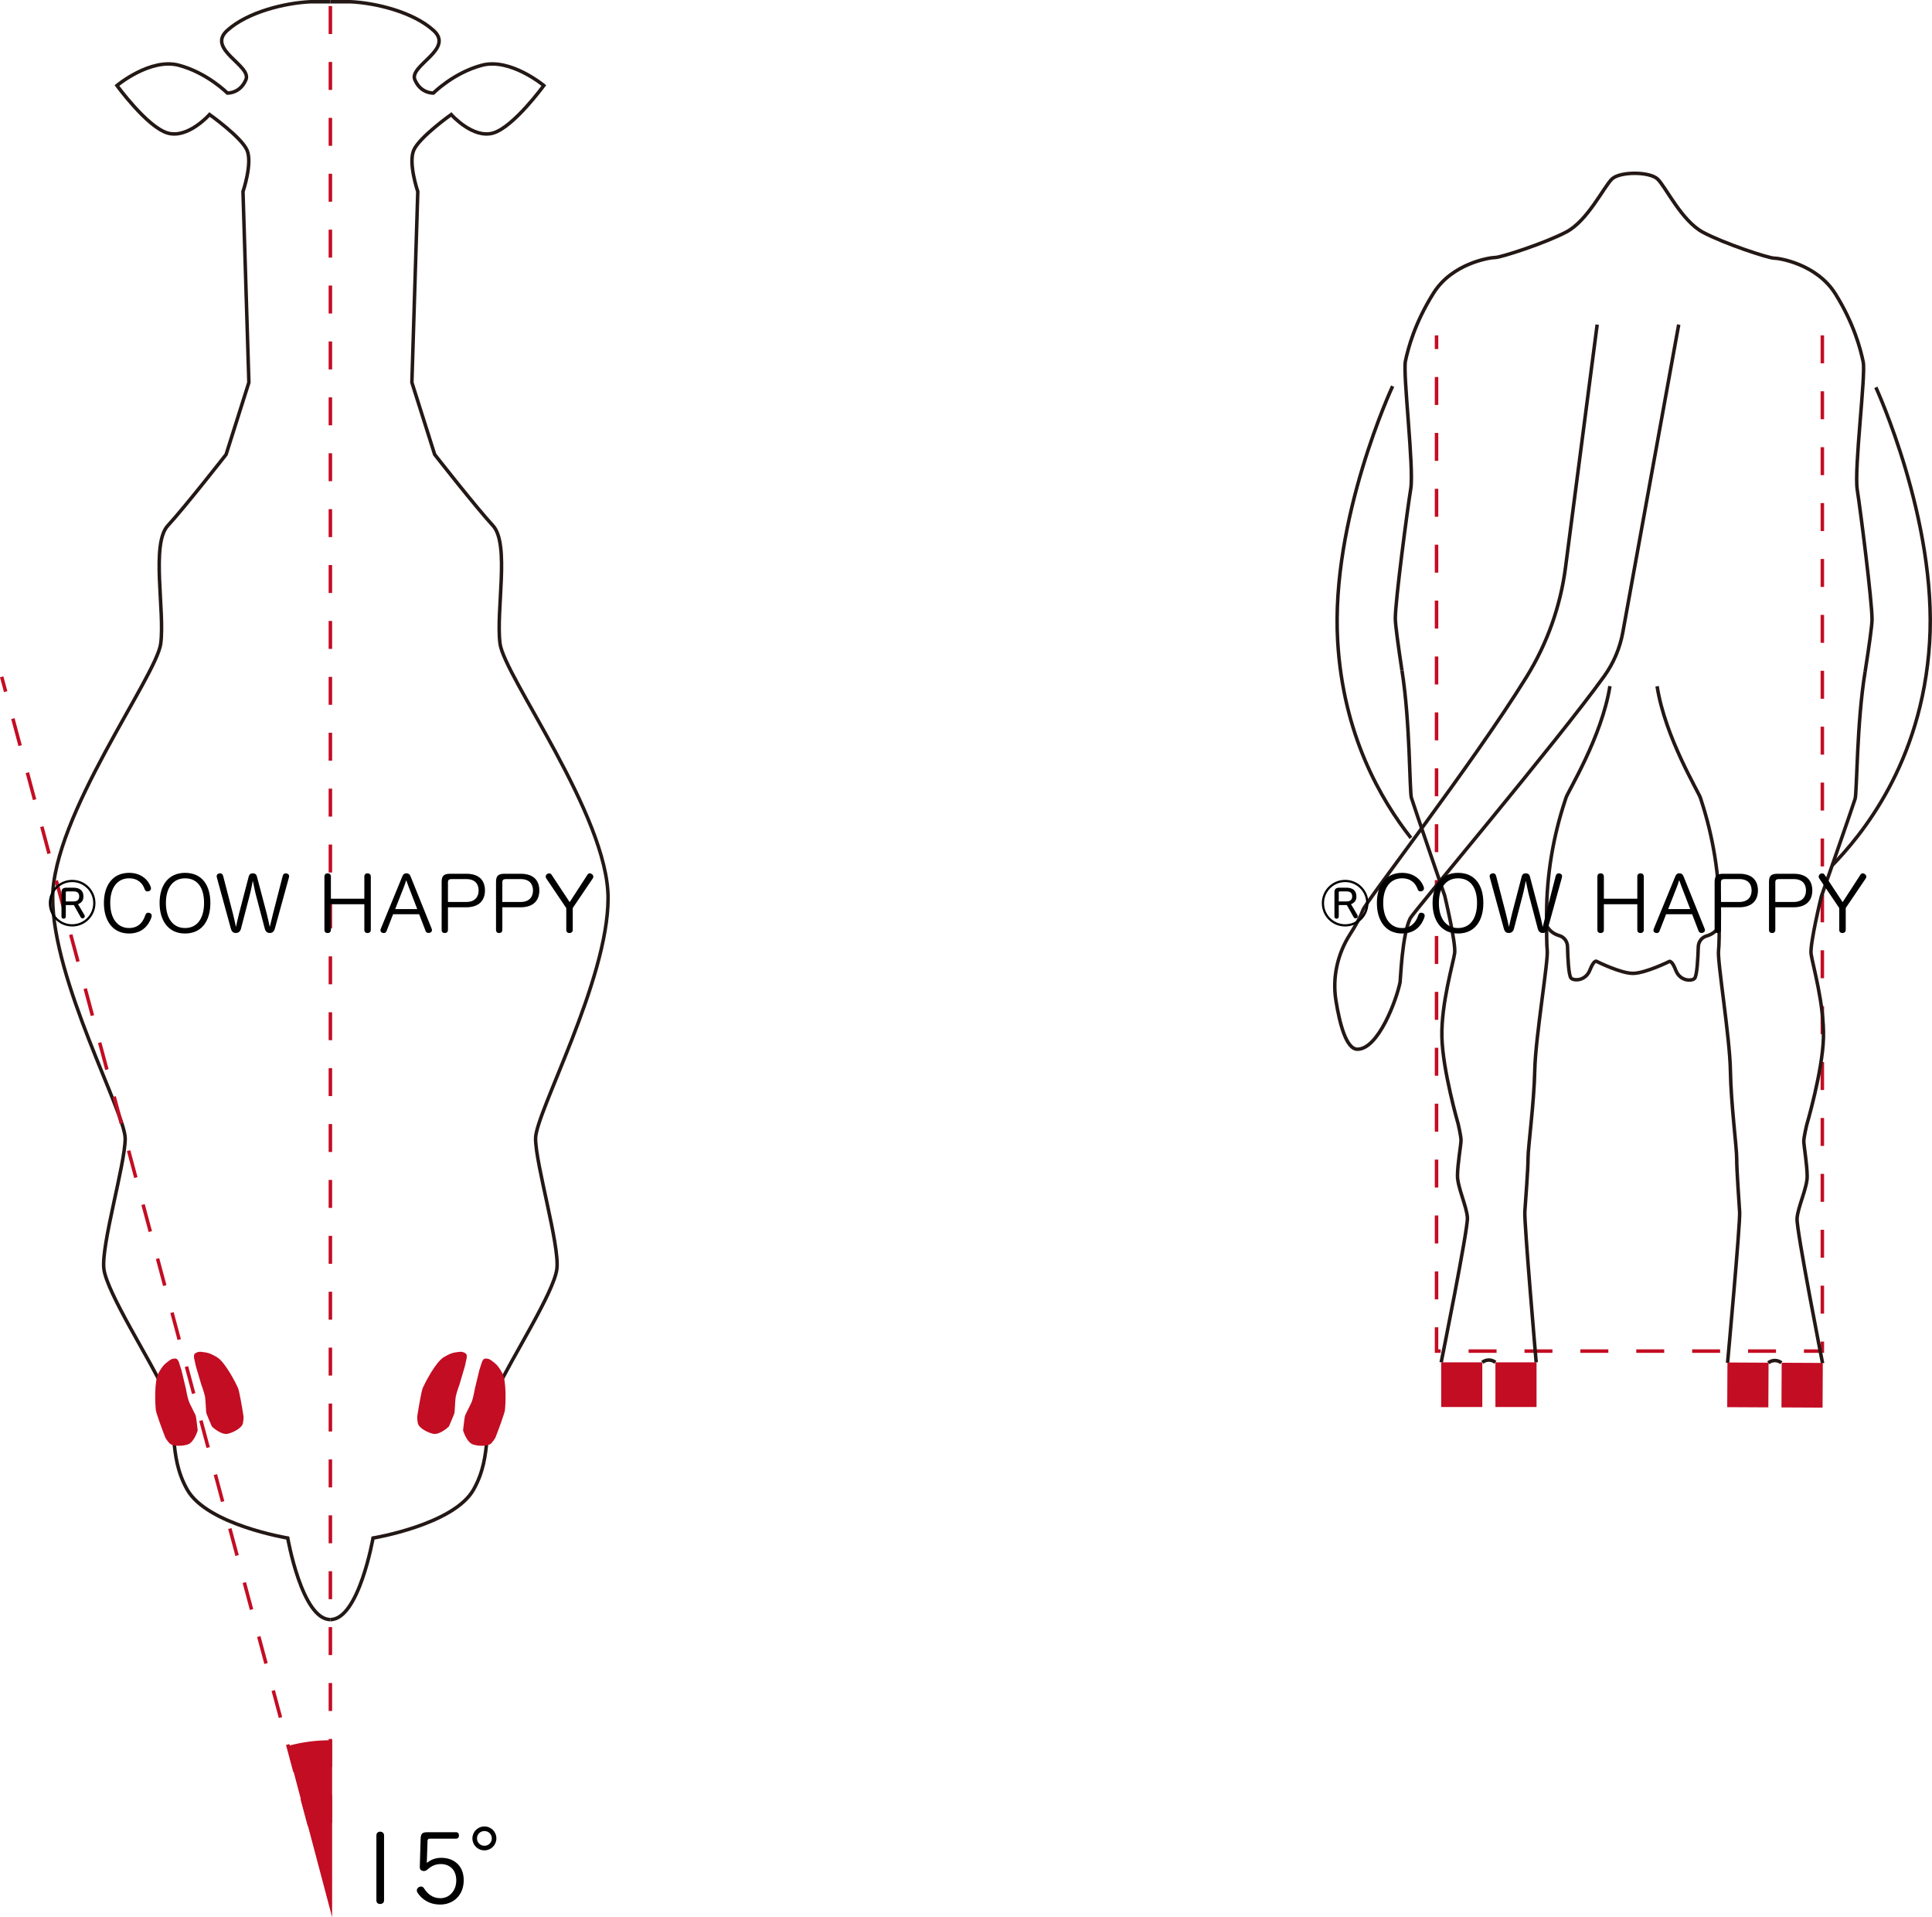 <!-- Generator: Adobe Illustrator 25.0.0, SVG Export Plug-In  -->
<svg version="1.1" xmlns="http://www.w3.org/2000/svg" xmlns:xlink="http://www.w3.org/1999/xlink" x="0px" y="0px"
	 width="276.565px" height="274.383px" viewBox="0 0 276.565 274.383"
	 style="overflow:visible;enable-background:new 0 0 276.565 274.383;" xml:space="preserve">
<style type="text/css">
	.st0{fill:none;stroke:#C30D23;stroke-width:0.5;stroke-miterlimit:10;stroke-dasharray:4,4;}
	.st1{fill:none;stroke:#231815;stroke-width:0.5;stroke-miterlimit:10;}
	.st2{fill:#C30D23;}
	.st3{fill:#C30D23;stroke:#C30D23;stroke-width:0.5;stroke-miterlimit:10;}
</style>
<defs>
</defs>
<polyline class="st0" points="260.868,47.999 260.868,193.363 205.64,193.363 205.64,47.999 "/>
<path class="st1" d="M200.693,95.973c1.173,7.315,1.078,17.32,1.349,18.204c0.406,1.325,4.77,14.011,4.77,14.011
	s1.624,6.8,1.421,8.221c-0.203,1.421-1.928,7.206-1.827,11.976c0.101,4.77,2.334,12.484,2.334,12.484s0.406,1.725,0.406,2.334
	s-0.507,3.451-0.507,5.075s1.319,4.364,1.421,5.988c0.101,1.624-3.755,20.705-3.755,20.705"/>
<path class="st1" d="M230.461,98.197c-1.173,7.315-6.022,15.096-6.293,15.98c-0.03,0.099-0.071,0.227-0.121,0.377
	c-1.731,5.231-2.64,10.7-2.655,16.21c-0.007,2.483,0.012,4.65,0.089,5.189c0.203,1.421-1.677,12.433-1.779,17.203
	s-0.964,11.012-0.964,12.636c0,1.624-0.355,5.988-0.457,7.612c-0.102,1.624,1.624,21.568,1.624,21.568"/>
<rect x="206.305" y="194.972" class="st2" width="5.887" height="6.394"/>
<rect x="214.069" y="194.972" class="st2" width="5.887" height="6.394"/>
<path class="st1" d="M199.354,55.268c0,0-8.882,19.027-7.867,36.484c0.784,13.49,6.224,22.742,10.487,28.169"/>
<path class="st1" d="M266.991,96.124c-1.208,7.309-1.16,17.324-1.435,18.207c-0.412,1.323-4.838,13.988-4.838,13.988
	s-1.657,6.792-1.461,8.214s1.894,7.215,1.769,11.985c-0.125,4.77-2.395,12.472-2.395,12.472s-0.414,1.723-0.417,2.332
	c-0.003,0.609,0.491,3.453,0.483,5.077s-1.341,4.358-1.45,5.981c-0.109,1.623,3.655,20.723,3.655,20.723"/>
<path class="st1" d="M237.215,98.214c1.137,7.321,5.949,15.125,6.215,16.011c0.03,0.099,0.07,0.227,0.119,0.378
	c1.706,5.239,2.589,10.712,2.577,16.222c-0.005,2.483-0.034,4.65-0.114,5.188c-0.21,1.42,1.617,12.441,1.695,17.212
	c0.078,4.771,0.911,11.017,0.903,12.641c-0.008,1.624,0.326,5.99,0.42,7.614c0.094,1.624-1.728,21.56-1.728,21.56"/>
<path class="st1" d="M266.991,96.124c0.57-3.64,0.987-6.611,0.991-7.454c0.012-2.537-1.652-15.638-2.118-18.584
	c-0.466-2.946,1.231-16.436,0.856-18.265c-0.375-1.829-1.317-5.487-3.984-9.763c-2.667-4.276-8.038-5.114-8.806-5.117
	c-0.768-0.004-7.093-2.064-10.156-3.703c-3.063-1.639-5.343-6.522-6.49-7.612s-5.375-1.1-6.527-0.015s-3.457,5.957-6.529,7.582
	c-3.072,1.625-9.407,3.656-10.175,3.657c-0.768,0-6.143,0.814-8.832,5.077c-2.689,4.264-3.649,7.918-4.034,9.745
	s1.244,15.325,0.763,18.269c-0.481,2.943-2.212,16.037-2.212,18.574c0,0.843,0.402,3.816,0.953,7.459"/>
<rect x="255.001" y="195.09" transform="matrix(-1 -0.005 0.005 -1 514.927 397.818)" class="st2" width="5.887" height="6.394"/>
<rect x="247.236" y="195.053" transform="matrix(-1 -0.005 0.005 -1 499.399 397.706)" class="st2" width="5.887" height="6.394"/>
<path class="st1" d="M268.528,55.435c0,0,8.79,19.07,7.691,36.522s-9.96,27.768-13.948,31.907"/>
<path class="st1" d="M228.634,46.456l-4.532,34.755c-0.724,5.555-2.623,10.89-5.572,15.653
	c-7.885,12.736-22.987,32.095-23.449,33.424c-0.334,0.961-1.053,2.221-1.819,3.417c-1.801,2.812-2.553,6.178-2.026,9.476
	c0.538,3.367,1.486,6.976,3.078,6.979h0c2.985,0.006,5.613-7.076,6.111-9.621c0.059-0.303,0.273-6.737,1.45-9.117
	c0.431-0.871,21.141-25.425,27.767-34.655c1.343-1.87,2.252-4.015,2.664-6.28l8-44.029"/>
<path class="st1" d="M221.392,132.451c0.451,0.875,1.196,1.275,1.827,1.456c0.688,0.197,1.153,0.841,1.17,1.556
	c0.04,1.641,0.159,4.168,0.515,4.524c0.133,0.133,0.343,0.2,0.582,0.225c0.901,0.094,1.743-0.467,2.075-1.309
	c0.299-0.757,0.724-1.581,1.074-1.275c0,0,3.366,1.675,5.109,1.675s5.109-1.65,5.109-1.65c0.351-0.304,0.773,0.522,1.067,1.281
	c0.328,0.844,1.167,1.409,2.068,1.319c0.239-0.024,0.449-0.089,0.583-0.222c0.357-0.354,0.489-2.881,0.537-4.522
	c0.021-0.716,0.488-1.357,1.178-1.551c0.632-0.178,1.378-0.574,1.834-1.447"/>
<path class="st1" d="M253.128,195.039l0.066-0.047c0.546-0.392,1.287-0.373,1.812,0.047l0,0"/>
<path class="st1" d="M214.069,194.972l-0.066-0.047c-0.546-0.392-1.287-0.373-1.812,0.047l0,0"/>
<path class="st1" d="M47.294,231.786c-4.07,0-6.105-11.668-6.105-11.668s-11.532-1.899-14.381-6.919s-1.221-9.633-3.256-14.11
	s-8.276-14.11-8.683-17.502c-0.407-3.392,3.053-14.992,3.053-18.655S7.542,140.343,7.542,128.54s14.856-31.747,15.467-36.428
	c0.611-4.681-1.425-14.246,1.018-16.891c2.442-2.646,8.337-10.175,8.337-10.175l3.263-10.311l-0.844-27.317
	c0,0,1.384-4.054,0.578-5.923c-0.806-1.869-5.363-5.104-5.363-5.104s-3.117,3.531-6.044,2.636c-2.927-0.895-7.212-6.789-7.212-6.789
	s4.783-3.983,8.855-2.902s6.946,3.979,6.946,3.979s1.817,0.103,2.661-1.916c0.843-2.018-5.65-4.331-2.702-7.02
	s8.368-3.963,11.902-4.127h2.891"/>
<path class="st1" d="M47.294,231.786c4.07,0,6.105-11.668,6.105-11.668s11.532-1.899,14.381-6.919s1.221-9.633,3.256-14.11
	s8.276-14.11,8.683-17.502s-3.053-14.992-3.053-18.655s10.379-22.589,10.379-34.393S72.19,96.793,71.579,92.112
	c-0.611-4.681,1.425-14.246-1.018-16.891c-2.442-2.646-8.337-10.175-8.337-10.175l-3.263-10.311l0.844-27.317
	c0,0-1.384-4.054-0.578-5.923c0.806-1.869,5.363-5.104,5.363-5.104s3.117,3.531,6.044,2.636c2.927-0.895,7.212-6.789,7.212-6.789
	s-4.783-3.983-8.855-2.902s-6.946,3.979-6.946,3.979s-1.817,0.103-2.661-1.916c-0.843-2.018,5.65-4.331,2.702-7.02
	C59.14,1.688,53.72,0.415,50.186,0.25h-2.891"/>
<path id="XMLID_5_" class="st2" d="M28.819,198.169l-0.78-2.642c0,0-0.245-1.098-0.258-1.184s-0.076-0.52,0.166-0.661
	c0.242-0.141,0.464-0.281,1.03-0.191c0.567,0.09,0.943,0.053,2.105,0.757c1.162,0.704,2.71,3.75,2.976,4.36
	c0.208,0.477,0.612,2.863,0.802,4.096c0,0,0.043,0.28-0.086,0.979c-0.128,0.699-1.46,1.377-2.228,1.523
	c-0.768,0.146-1.85-0.69-2.216-1.052c0,0-0.701-1.61-0.783-1.891s-0.092-1.845-0.213-2.44
	C29.212,199.229,28.819,198.169,28.819,198.169z"/>
<path id="XMLID_3_" class="st2" d="M26.616,198.759l-0.645-2.679c0,0-0.336-1.073-0.369-1.155c-0.032-0.081-0.194-0.488-0.474-0.489
	c-0.28-0.001-0.542-0.011-0.988,0.35s-0.79,0.517-1.444,1.708c-0.654,1.191-0.472,4.603-0.397,5.264
	c0.058,0.517,0.902,2.785,1.354,3.949c0,0,0.103,0.264,0.564,0.805c0.461,0.542,1.953,0.463,2.692,0.205
	c0.739-0.258,1.257-1.523,1.393-2.019c0,0-0.197-1.745-0.267-2.029s-0.843-1.644-1.035-2.22
	C26.805,199.874,26.616,198.759,26.616,198.759z"/>
<path id="XMLID_2_" class="st2" d="M65.769,198.169l0.78-2.642c0,0,0.245-1.098,0.258-1.184c0.013-0.087,0.076-0.52-0.166-0.661
	s-0.464-0.281-1.03-0.191s-0.943,0.053-2.105,0.757c-1.162,0.704-2.71,3.75-2.976,4.36c-0.208,0.477-0.612,2.863-0.802,4.096
	c0,0-0.043,0.28,0.086,0.979c0.128,0.699,1.46,1.377,2.228,1.523c0.768,0.146,1.85-0.69,2.216-1.052c0,0,0.701-1.61,0.783-1.891
	s0.092-1.845,0.213-2.44C65.376,199.229,65.769,198.169,65.769,198.169z"/>
<path id="XMLID_1_" class="st2" d="M67.973,198.759l0.645-2.679c0,0,0.336-1.073,0.369-1.155c0.032-0.081,0.194-0.488,0.474-0.489
	c0.28-0.001,0.542-0.011,0.988,0.35s0.79,0.517,1.444,1.708c0.654,1.191,0.472,4.603,0.397,5.264
	c-0.058,0.517-0.902,2.785-1.354,3.949c0,0-0.103,0.264-0.564,0.805c-0.461,0.542-1.953,0.463-2.692,0.205
	c-0.739-0.258-1.257-1.523-1.393-2.019c0,0,0.197-1.745,0.267-2.029c0.07-0.284,0.843-1.644,1.035-2.22
	S67.973,198.759,67.973,198.759z"/>
<line class="st0" x1="47.294" y1="260.868" x2="47.294" y2="0.25"/>
<line class="st0" x1="44.292" y1="261.26" x2="0.241" y2="96.86"/>
<path class="st3" d="M47.294,272.463v-23.158c-2.05,0-4.037,0.272-5.928,0.784L47.294,272.463z"/>
<g>
	<g>
		<path d="M54.976,271.996c0,0.308-0.24,0.494-0.574,0.494c-0.32,0-0.521-0.2-0.521-0.507v-9.306c0-0.334,0.228-0.534,0.534-0.534
			c0.32,0,0.561,0.2,0.561,0.534V271.996z"/>
		<path d="M61.095,266.616c0.601-0.468,1.215-0.734,2.082-0.734c1.723,0,3.205,1.055,3.205,3.204c0,2.177-1.509,3.484-3.365,3.484
			c-1.589,0-2.656-0.774-3.258-1.709c-0.066-0.106-0.093-0.213-0.093-0.32c0-0.307,0.307-0.547,0.601-0.547
			c0.16,0,0.307,0.066,0.4,0.213c0.508,0.802,1.215,1.456,2.377,1.456c1.255,0,2.27-1.028,2.27-2.551
			c0-1.509-0.948-2.336-2.217-2.336c-0.721,0-1.321,0.267-1.815,0.707c-0.187,0.174-0.374,0.294-0.601,0.294
			c-0.067,0-0.12-0.014-0.188-0.026c-0.293-0.08-0.4-0.24-0.4-0.534v-0.054l0.12-4.019c0.027-0.681,0.2-0.921,0.935-0.921h4.14
			c0.307,0,0.413,0.227,0.413,0.467s-0.133,0.454-0.427,0.454h-3.778c-0.147,0-0.294,0.094-0.294,0.28L61.095,266.616z"/>
		<path d="M71.057,263.104c0,0.948-0.761,1.709-1.709,1.709c-0.961,0-1.722-0.761-1.722-1.709s0.761-1.709,1.722-1.709
			C70.297,261.395,71.057,262.156,71.057,263.104z M68.281,263.104c0,0.588,0.467,1.055,1.067,1.055
			c0.588,0,1.056-0.467,1.056-1.055s-0.468-1.055-1.056-1.055C68.748,262.049,68.281,262.516,68.281,263.104z"/>
	</g>
</g>
<g>
	<path d="M13.665,129.252c0,1.854-1.489,3.343-3.331,3.343c-1.854,0-3.343-1.489-3.343-3.343c0-1.842,1.489-3.331,3.343-3.331
		C12.175,125.921,13.665,127.411,13.665,129.252z M7.31,129.252c0,1.678,1.347,3.023,3.023,3.023c1.666,0,3.012-1.346,3.012-3.023
		c0-1.665-1.346-3.012-3.012-3.012C8.657,126.241,7.31,127.587,7.31,129.252z M9.418,131.162c0,0.198-0.121,0.319-0.309,0.319
		c-0.198,0-0.309-0.121-0.309-0.319v-3.432c0-0.496,0.198-0.684,0.706-0.684h1.025c0.916,0,1.412,0.441,1.412,1.247
		c0,0.562-0.221,0.882-0.772,1.114l0.916,1.544c0.033,0.056,0.044,0.121,0.044,0.198c0,0.188-0.177,0.287-0.309,0.287
		c-0.11,0-0.198-0.055-0.265-0.154l-0.982-1.754H9.418V131.162z M10.543,129.01c0.519,0,0.795-0.254,0.795-0.717
		c0-0.485-0.254-0.718-0.795-0.718H9.584c-0.133,0-0.166,0.033-0.166,0.144v1.291H10.543z"/>
	<path d="M21.559,126.881c0.033,0.099,0.055,0.188,0.055,0.253c0,0.31-0.265,0.441-0.529,0.441c-0.177,0-0.309-0.099-0.397-0.364
		c-0.242-0.706-0.882-1.511-2.206-1.511c-1.655,0-2.703,1.312-2.703,3.53c0,2.206,1.037,3.585,2.692,3.585
		c1.335,0,1.996-0.838,2.316-1.809c0.088-0.243,0.21-0.387,0.408-0.387c0.254,0,0.519,0.144,0.519,0.419
		c0,0.078-0.011,0.166-0.044,0.266c-0.343,0.981-1.191,2.294-3.199,2.294c-2.372,0-3.597-1.875-3.597-4.368
		c0-2.505,1.246-4.313,3.607-4.313C20.169,124.917,21.184,125.888,21.559,126.881z"/>
	<path d="M26.486,133.599c-2.416,0-3.641-1.875-3.641-4.368c0-2.505,1.246-4.313,3.651-4.313c2.449,0,3.618,1.809,3.618,4.313
		C30.115,131.724,28.935,133.599,26.486,133.599z M26.486,132.816c1.743,0,2.725-1.379,2.725-3.585c0-2.218-0.971-3.53-2.714-3.53
		c-1.699,0-2.747,1.312-2.747,3.53C23.75,131.437,24.776,132.816,26.486,132.816z"/>
	<path d="M36.641,128.106c-0.166-0.618-0.287-1.357-0.452-2.053c-0.144,0.718-0.265,1.391-0.452,2.097l-1.236,4.743
		c-0.121,0.475-0.408,0.629-0.75,0.629s-0.573-0.154-0.706-0.629l-1.997-7.292c-0.021-0.077-0.033-0.144-0.033-0.198
		c0-0.276,0.232-0.419,0.497-0.419c0.198,0,0.353,0.099,0.43,0.375l1.391,5.361c0.165,0.64,0.319,1.346,0.441,1.941
		c0.154-0.617,0.275-1.279,0.452-1.941l1.379-5.284c0.088-0.343,0.32-0.452,0.585-0.452s0.496,0.109,0.584,0.44l1.401,5.307
		c0.166,0.607,0.309,1.335,0.441,1.931c0.166-0.617,0.309-1.312,0.475-1.941l1.379-5.361c0.077-0.276,0.242-0.375,0.441-0.375
		c0.242,0,0.475,0.154,0.475,0.419c0,0.055-0.012,0.132-0.033,0.198l-2.008,7.292c-0.133,0.475-0.387,0.629-0.739,0.629
		c-0.32,0-0.585-0.165-0.706-0.629L36.641,128.106z"/>
	<path d="M47.367,129.408v3.673c0,0.32-0.221,0.453-0.464,0.453c-0.253,0-0.463-0.133-0.463-0.453v-7.634
		c0-0.309,0.21-0.463,0.463-0.463c0.243,0,0.464,0.154,0.464,0.463v3.177h4.788v-3.177c0-0.309,0.209-0.463,0.452-0.463
		c0.242,0,0.475,0.154,0.475,0.463v7.634c0,0.32-0.232,0.453-0.475,0.453c-0.243,0-0.452-0.133-0.452-0.453v-3.673H47.367z"/>
	<path d="M55.326,133.268c-0.065,0.188-0.221,0.266-0.386,0.266c-0.231,0-0.475-0.122-0.475-0.397c0-0.066,0.012-0.154,0.056-0.243
		l3.033-7.38c0.133-0.354,0.287-0.529,0.607-0.529c0.353,0,0.519,0.176,0.65,0.529l2.968,7.369c0.033,0.088,0.056,0.166,0.056,0.231
		c0,0.254-0.232,0.408-0.475,0.408c-0.188,0-0.364-0.088-0.431-0.265l-0.927-2.416h-3.729L55.326,133.268z M59.728,130.102
		l-1.214-3.144c-0.088-0.232-0.242-0.641-0.364-0.993c-0.099,0.353-0.253,0.761-0.342,0.993l-1.235,3.144H59.728z"/>
	<path d="M66.751,125.049c1.931,0,2.67,1.037,2.67,2.395c0,1.356-0.783,2.404-2.692,2.404h-2.604v3.232
		c0,0.32-0.209,0.453-0.463,0.453c-0.243,0-0.441-0.133-0.441-0.453v-6.861c0-0.85,0.287-1.17,1.235-1.17H66.751z M64.643,125.811
		c-0.375,0-0.519,0.132-0.519,0.463v2.813h2.604c1.291,0,1.787-0.762,1.787-1.644c0-0.883-0.474-1.633-1.765-1.633H64.643z"/>
	<path d="M74.535,125.049c1.931,0,2.67,1.037,2.67,2.395c0,1.356-0.783,2.404-2.692,2.404h-2.604v3.232
		c0,0.32-0.209,0.453-0.463,0.453c-0.243,0-0.441-0.133-0.441-0.453v-6.861c0-0.85,0.287-1.17,1.235-1.17H74.535z M72.427,125.811
		c-0.375,0-0.519,0.132-0.519,0.463v2.813h2.604c1.291,0,1.787-0.762,1.787-1.644c0-0.883-0.474-1.633-1.765-1.633H72.427z"/>
	<path d="M81.988,133.08c0,0.32-0.231,0.453-0.475,0.453c-0.242,0-0.452-0.133-0.452-0.453v-3.122l-2.868-4.247
		c-0.056-0.088-0.077-0.165-0.077-0.254c0-0.254,0.242-0.463,0.496-0.463c0.133,0,0.254,0.055,0.342,0.188l2.593,3.928l2.549-3.928
		c0.088-0.133,0.209-0.198,0.319-0.198c0.243,0,0.519,0.22,0.519,0.474c0,0.089-0.021,0.177-0.077,0.254l-2.868,4.236V133.08z"/>
</g>
<g>
	<path d="M195.891,129.252c0,1.854-1.489,3.343-3.331,3.343c-1.854,0-3.343-1.489-3.343-3.343c0-1.842,1.489-3.331,3.343-3.331
		C194.402,125.921,195.891,127.411,195.891,129.252z M189.537,129.252c0,1.678,1.347,3.023,3.023,3.023
		c1.666,0,3.012-1.346,3.012-3.023c0-1.665-1.346-3.012-3.012-3.012C190.883,126.241,189.537,127.587,189.537,129.252z
		 M191.644,131.162c0,0.198-0.121,0.319-0.309,0.319c-0.198,0-0.309-0.121-0.309-0.319v-3.432c0-0.496,0.198-0.684,0.706-0.684
		h1.025c0.916,0,1.412,0.441,1.412,1.247c0,0.562-0.221,0.882-0.772,1.114l0.916,1.544c0.033,0.056,0.044,0.121,0.044,0.198
		c0,0.188-0.177,0.287-0.309,0.287c-0.11,0-0.198-0.055-0.265-0.154l-0.982-1.754h-1.158V131.162z M192.769,129.01
		c0.519,0,0.795-0.254,0.795-0.717c0-0.485-0.254-0.718-0.795-0.718h-0.959c-0.133,0-0.166,0.033-0.166,0.144v1.291H192.769z"/>
	<path d="M203.786,126.881c0.033,0.099,0.055,0.188,0.055,0.253c0,0.31-0.265,0.441-0.529,0.441c-0.177,0-0.309-0.099-0.397-0.364
		c-0.242-0.706-0.882-1.511-2.206-1.511c-1.655,0-2.703,1.312-2.703,3.53c0,2.206,1.037,3.585,2.692,3.585
		c1.335,0,1.996-0.838,2.316-1.809c0.088-0.243,0.21-0.387,0.408-0.387c0.254,0,0.519,0.144,0.519,0.419
		c0,0.078-0.011,0.166-0.044,0.266c-0.343,0.981-1.191,2.294-3.199,2.294c-2.372,0-3.597-1.875-3.597-4.368
		c0-2.505,1.246-4.313,3.607-4.313C202.395,124.917,203.411,125.888,203.786,126.881z"/>
	<path d="M208.713,133.599c-2.416,0-3.641-1.875-3.641-4.368c0-2.505,1.246-4.313,3.651-4.313c2.449,0,3.618,1.809,3.618,4.313
		C212.341,131.724,211.162,133.599,208.713,133.599z M208.713,132.816c1.743,0,2.725-1.379,2.725-3.585
		c0-2.218-0.971-3.53-2.714-3.53c-1.699,0-2.747,1.312-2.747,3.53C205.976,131.437,207.003,132.816,208.713,132.816z"/>
	<path d="M218.868,128.106c-0.166-0.618-0.287-1.357-0.452-2.053c-0.144,0.718-0.265,1.391-0.452,2.097l-1.236,4.743
		c-0.121,0.475-0.408,0.629-0.75,0.629s-0.573-0.154-0.706-0.629l-1.997-7.292c-0.021-0.077-0.033-0.144-0.033-0.198
		c0-0.276,0.232-0.419,0.497-0.419c0.198,0,0.353,0.099,0.43,0.375l1.391,5.361c0.165,0.64,0.319,1.346,0.441,1.941
		c0.154-0.617,0.275-1.279,0.452-1.941l1.379-5.284c0.088-0.343,0.32-0.452,0.585-0.452s0.496,0.109,0.584,0.44l1.401,5.307
		c0.166,0.607,0.309,1.335,0.441,1.931c0.166-0.617,0.309-1.312,0.475-1.941l1.379-5.361c0.077-0.276,0.242-0.375,0.441-0.375
		c0.242,0,0.475,0.154,0.475,0.419c0,0.055-0.012,0.132-0.033,0.198l-2.008,7.292c-0.133,0.475-0.387,0.629-0.739,0.629
		c-0.32,0-0.585-0.165-0.706-0.629L218.868,128.106z"/>
	<path d="M229.593,129.408v3.673c0,0.32-0.221,0.453-0.464,0.453c-0.253,0-0.463-0.133-0.463-0.453v-7.634
		c0-0.309,0.21-0.463,0.463-0.463c0.243,0,0.464,0.154,0.464,0.463v3.177h4.788v-3.177c0-0.309,0.209-0.463,0.452-0.463
		c0.242,0,0.475,0.154,0.475,0.463v7.634c0,0.32-0.232,0.453-0.475,0.453c-0.243,0-0.452-0.133-0.452-0.453v-3.673H229.593z"/>
	<path d="M237.552,133.268c-0.065,0.188-0.221,0.266-0.386,0.266c-0.231,0-0.475-0.122-0.475-0.397c0-0.066,0.012-0.154,0.056-0.243
		l3.033-7.38c0.133-0.354,0.287-0.529,0.607-0.529c0.353,0,0.519,0.176,0.65,0.529l2.968,7.369c0.033,0.088,0.056,0.166,0.056,0.231
		c0,0.254-0.232,0.408-0.475,0.408c-0.188,0-0.364-0.088-0.431-0.265l-0.927-2.416h-3.729L237.552,133.268z M241.955,130.102
		l-1.214-3.144c-0.088-0.232-0.242-0.641-0.364-0.993c-0.099,0.353-0.253,0.761-0.342,0.993l-1.235,3.144H241.955z"/>
	<path d="M248.977,125.049c1.931,0,2.67,1.037,2.67,2.395c0,1.356-0.783,2.404-2.692,2.404h-2.604v3.232
		c0,0.32-0.209,0.453-0.463,0.453c-0.243,0-0.441-0.133-0.441-0.453v-6.861c0-0.85,0.287-1.17,1.235-1.17H248.977z M246.87,125.811
		c-0.375,0-0.519,0.132-0.519,0.463v2.813h2.604c1.291,0,1.787-0.762,1.787-1.644c0-0.883-0.474-1.633-1.765-1.633H246.87z"/>
	<path d="M256.761,125.049c1.931,0,2.67,1.037,2.67,2.395c0,1.356-0.783,2.404-2.692,2.404h-2.604v3.232
		c0,0.32-0.209,0.453-0.463,0.453c-0.243,0-0.441-0.133-0.441-0.453v-6.861c0-0.85,0.287-1.17,1.235-1.17H256.761z M254.654,125.811
		c-0.375,0-0.519,0.132-0.519,0.463v2.813h2.604c1.291,0,1.787-0.762,1.787-1.644c0-0.883-0.474-1.633-1.765-1.633H254.654z"/>
	<path d="M264.215,133.08c0,0.32-0.231,0.453-0.475,0.453c-0.242,0-0.452-0.133-0.452-0.453v-3.122l-2.868-4.247
		c-0.056-0.088-0.077-0.165-0.077-0.254c0-0.254,0.242-0.463,0.496-0.463c0.133,0,0.254,0.055,0.342,0.188l2.593,3.928l2.549-3.928
		c0.088-0.133,0.209-0.198,0.319-0.198c0.243,0,0.519,0.22,0.519,0.474c0,0.089-0.021,0.177-0.077,0.254l-2.868,4.236V133.08z"/>
</g>
</svg>